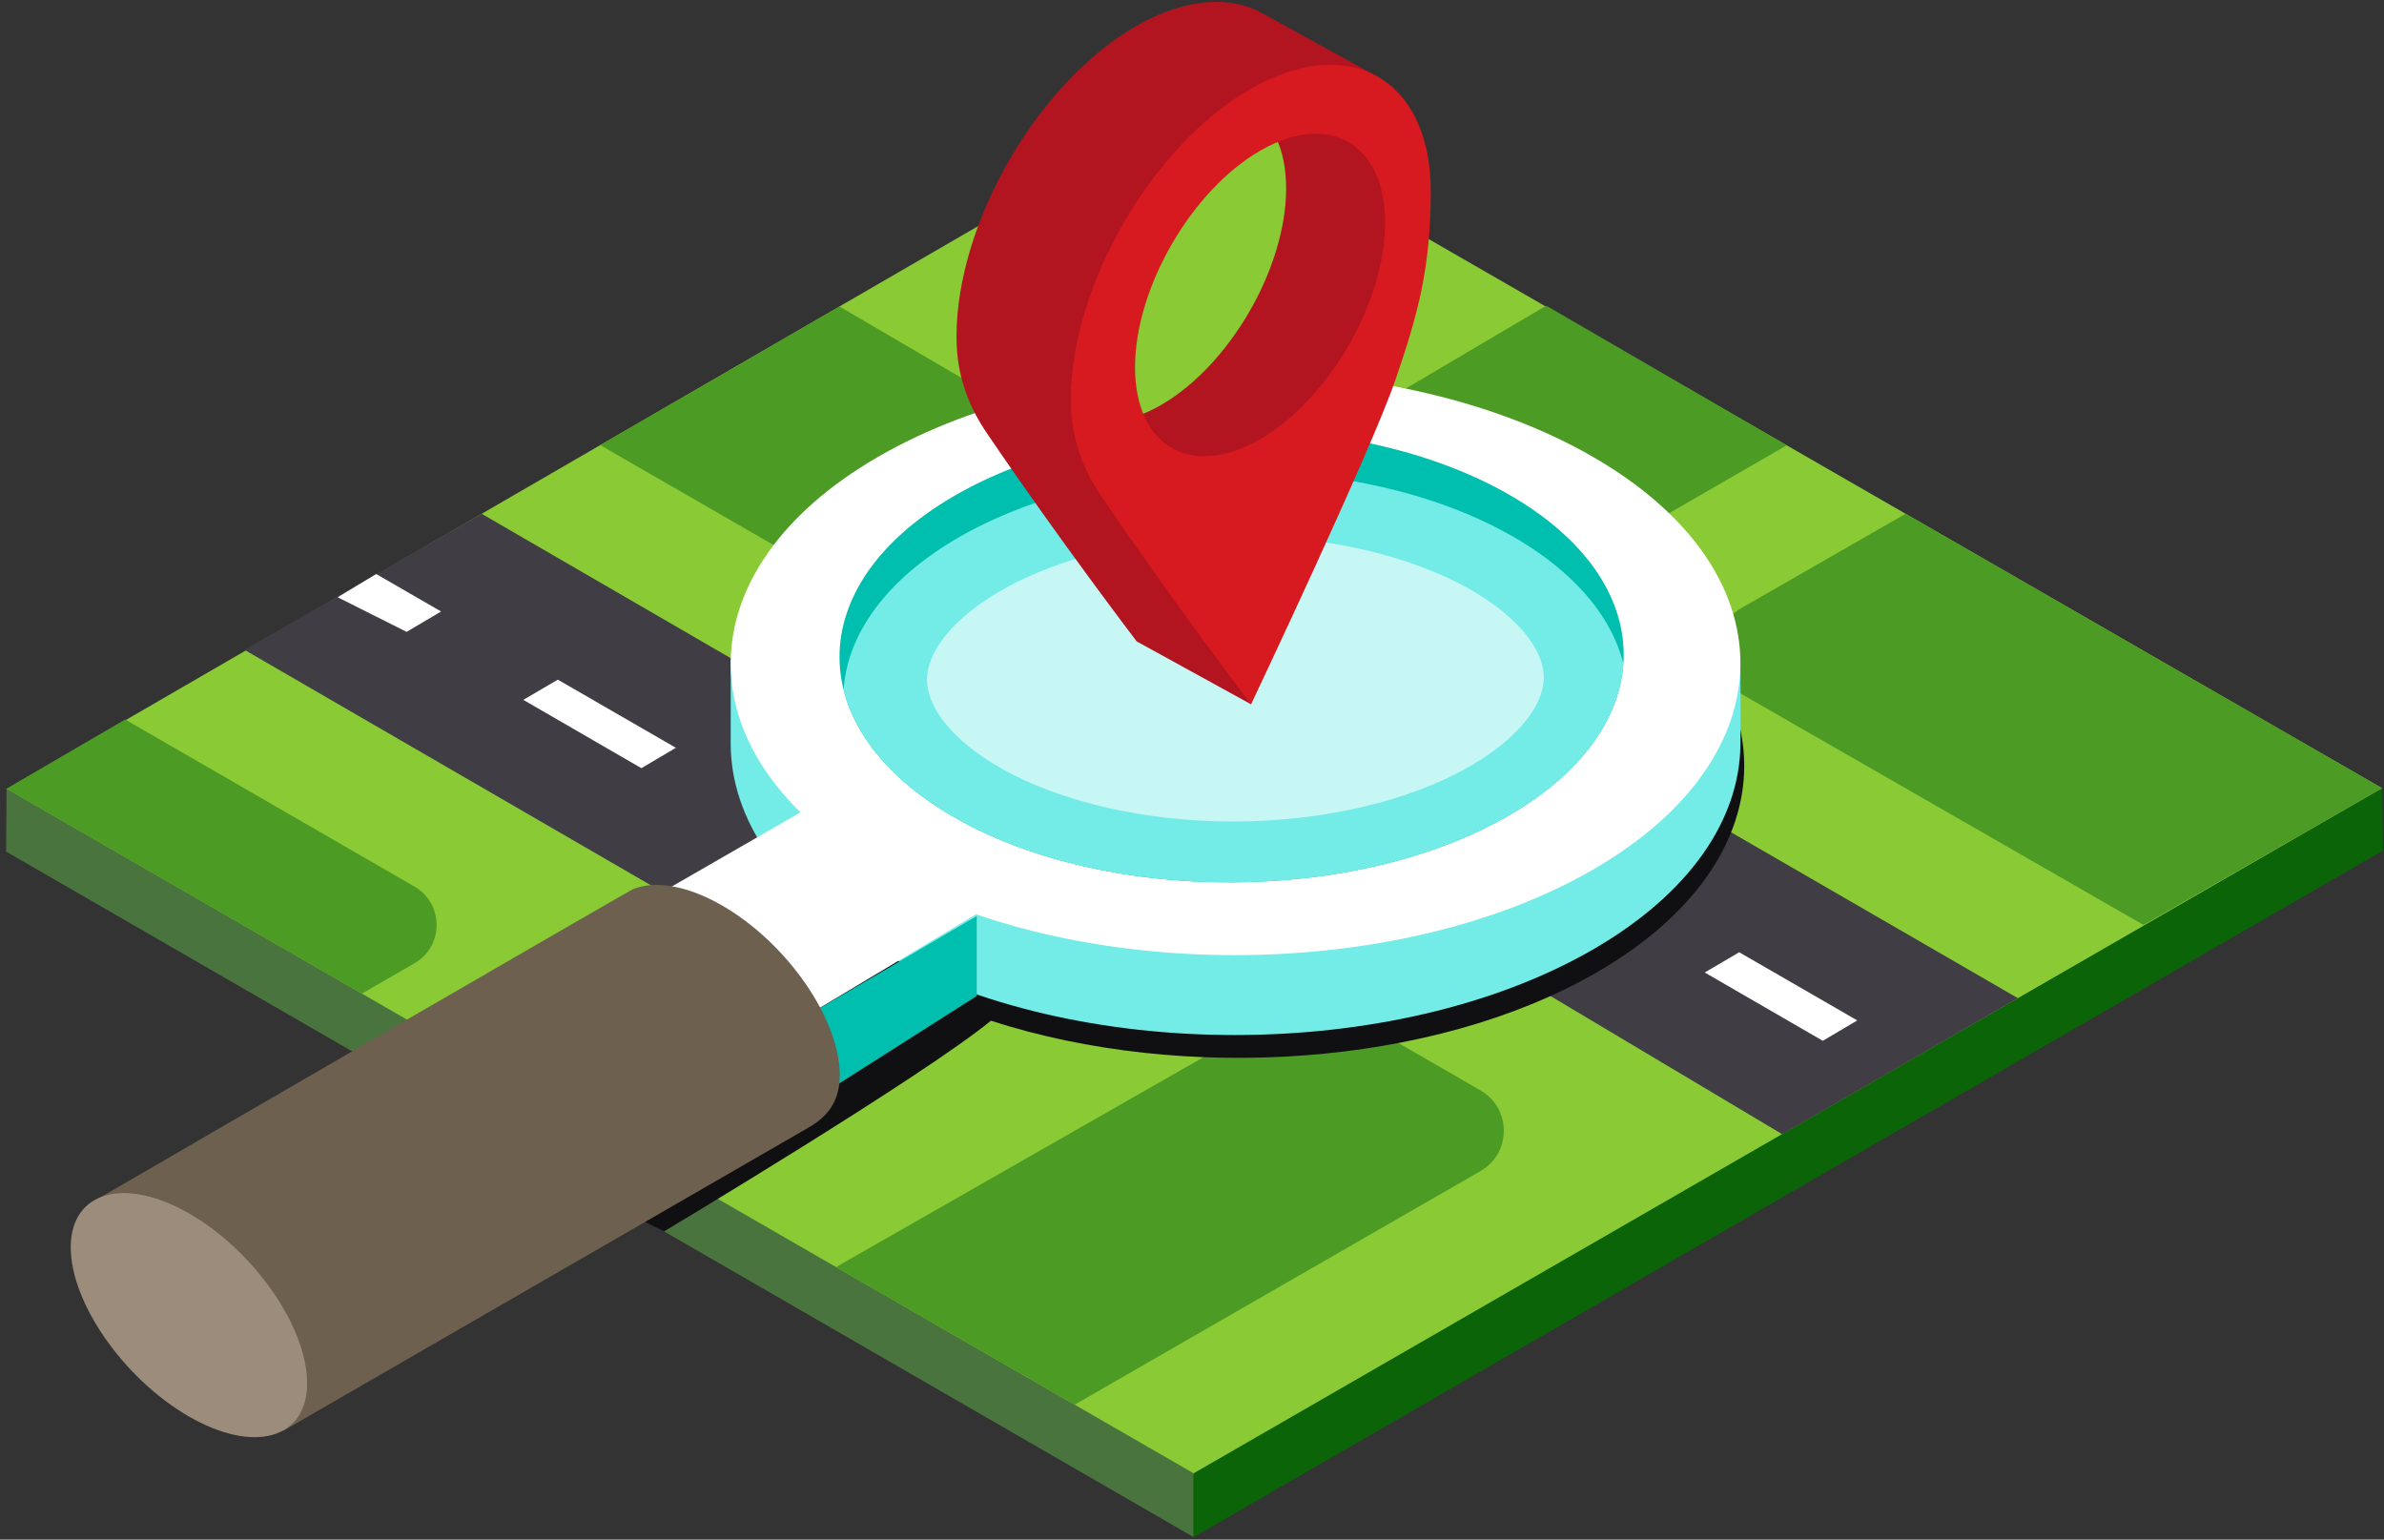 <?xml version="1.0" encoding="utf-8"?>
<!-- Generator: Adobe Illustrator 14.0.0, SVG Export Plug-In  -->
<!DOCTYPE svg PUBLIC "-//W3C//DTD SVG 1.1//EN" "http://www.w3.org/Graphics/SVG/1.1/DTD/svg11.dtd">
<svg version="1.1"
	 xmlns="http://www.w3.org/2000/svg" xmlns:xlink="http://www.w3.org/1999/xlink" xmlns:a="http://ns.adobe.com/AdobeSVGViewerExtensions/3.0/"
	 x="0px" y="0px" width="240px" height="155px" viewBox="-0.615 -0.188 240 155" enable-background="new -0.615 -0.188 240 155"
	 xml:space="preserve">
<rect x="-0.615" y="-0.188" width="240" height="155" fill="#333333" stroke="none"/>
<defs>
</defs>
<polygon fill="#89CA35" points="0,79.281 119.337,10.128 239.2,79.171 119.366,148.358 "/>
<polygon fill="#4A743E" points="119.548,148.137 119.548,154.558 0,85.546 0.045,79.213 "/>
<polygon fill="#0C6408" points="119.548,148.137 119.548,154.558 239.299,85.43 239.2,79.171 "/>
<polygon fill="#403D44" points="131.247,59.075 202.53,100.304 178.805,114 124.397,81.553 88.249,102.457 23.984,65.227 
	47.875,51.538 95.539,79.171 "/>
<polygon fill="#FFFFFF" points="150.84,81.958 147.369,83.995 159.253,90.872 162.724,88.82 "/>
<polygon fill="#FFFFFF" points="174.474,95.681 171.002,97.718 182.888,104.594 186.359,102.543 "/>
<polygon fill="#FFFFFF" points="79.556,81.958 76.084,83.995 87.97,90.872 91.44,88.82 "/>
<polygon fill="#FFFFFF" points="55.541,68.235 52.069,70.271 63.954,77.148 67.425,75.097 "/>
<polygon fill="#FFFFFF" points="33.375,59.94 40.32,63.425 43.791,61.374 37.257,57.602 "/>
<polygon fill="#FFFFFF" points="111.515,82.162 115.012,84.153 103.214,91.18 99.718,89.172 "/>
<polygon fill="#FFFFFF" points="131.354,70.63 123.765,75.141 127.262,77.148 131.38,74.695 135.62,77.148 139.09,75.097 "/>
<g>
	<path fill="#4C9B24" d="M107.576,141.225l40.854-23.516c3.127-1.799,3.129-6.31,0.006-8.113l-8.242-4.758
		c-5.29-3.055-11.804-3.07-17.107-0.041l-39.536,22.577L107.576,141.225z"/>
	<path fill="#694907" d="M116.102,90.818c0,0.265-0.426,0.48-0.958,0.48s-0.958-0.216-0.958-0.48v-9.63l1.916,0.003V90.818z"/>
	<path fill="#694907" d="M131.379,77.127v4.114c0,0.266,0.426,0.48,0.958,0.48c0.531,0,0.957-0.215,0.957-0.48v-4.114H131.379z"/>
	<path fill="#694907" d="M110.356,86.987c0,0.266-0.426,0.481-0.958,0.481c-0.532,0-0.958-0.216-0.958-0.481v-9.629l1.915,0.003
		V86.987z"/>
	<polygon fill="#D1920E" points="108.441,74.047 108.441,84.262 116.251,88.906 133.319,79 124.911,74.563 124.911,65.071 	"/>
	<g>
		<g>
			<defs>
				<rect id="SVGID_6_" x="108.441" y="64.954" width="24.976" height="23.952"/>
			</defs>
			<clipPath id="SVGID_7_">
				<use xlink:href="#SVGID_6_"  overflow="visible"/>
			</clipPath>
			<polygon clip-path="url(#SVGID_7_)" fill="#373E39" points="108.441,74.047 108.441,84.262 116.251,88.906 133.417,79 
				125.102,74.563 125.167,64.954 			"/>
		</g>
	</g>
	<polygon fill="#D1920E" points="116.102,85.603 116.102,88.906 133.337,79 133.337,76.833 	"/>
	<polygon fill="#D1920E" points="110.947,75.779 108.379,74.042 125.151,64.701 126.932,65.708 	"/>
	<g opacity="0.5">
		<g>
			<defs>
				<rect id="SVGID_5_" x="108.379" y="64.701" width="18.553" height="11.078"/>
			</defs>
			<clipPath id="SVGID_8_">
				<use xlink:href="#SVGID_5_"  overflow="visible"/>
			</clipPath>
			<polygon clip-path="url(#SVGID_8_)" fill="#373E39" points="110.947,75.779 108.379,74.042 125.151,64.701 126.932,65.708 			"/>
		</g>
	</g>
	<polygon fill="#D1920E" points="110.356,75.285 110.356,83.024 116.28,86.739 133.368,76.833 126.826,73.325 126.826,65.689 	"/>
	<g opacity="0.5">
		<g>
			<defs>
				<rect id="SVGID_4_" x="110.236" y="73.325" width="23.165" height="13.414"/>
			</defs>
			<clipPath id="SVGID_9_">
				<use xlink:href="#SVGID_4_"  overflow="visible"/>
			</clipPath>
			<polygon clip-path="url(#SVGID_9_)" fill="#373E39" points="110.236,83.024 116.22,86.739 133.401,76.833 126.952,73.325 			"/>
		</g>
	</g>
	<path fill="#4C9B24" d="M215.176,92.931l24.023-13.76l-47.976-27.634l-16.555,9.509c-3.324,1.91-3.324,6.706,0,8.615
		L215.176,92.931z"/>
	<path fill="#4C9B24" d="M0.045,79.213l11.938-6.965l29.125,16.82c2.973,1.717,2.972,6.008-0.001,7.724l-5.288,3.054L0.045,79.213z"
		/>
	<polygon fill="#4C9B24" points="59.809,44.623 95.674,65.289 162.842,54.118 179.255,44.642 155.046,30.585 119.548,51.538 
		83.9,30.673 	"/>
	<g>
		<g>
			<defs>
				<rect id="SVGID_3_" x="59.809" y="47.571" width="115.168" height="80.343"/>
			</defs>
			<clipPath id="SVGID_10_">
				<use xlink:href="#SVGID_3_"  overflow="visible"/>
			</clipPath>
			<path clip-path="url(#SVGID_10_)" fill="#100F11" d="M64.329,122.828l15.847-38.961c0,0-7.438-8.905-5.49-13.708
				c2.084-5.138,6.567-10.008,13.449-13.996c19.747-11.442,52.131-11.458,71.965-0.033c19.833,11.425,19.838,30.139,0.009,41.587
				c-16.472,9.51-41.606,11.13-60.967,4.855c-6.895,5.653-32.903,21.211-32.903,21.211"/>
		</g>
	</g>
	<path fill="#73EBE6" d="M87.76,95.452c-9.876-5.715-14.814-13.251-14.816-20.789c0-2.444,0.007-8.445,0.007-8.445
		s8.129-8.487,14.801-12.354c19.747-11.442,52.131-11.457,71.965-0.032c6.097,3.511,14.875,12.954,14.875,12.954
		s0.038,5.068,0.002,8.042c-0.091,7.466-5.046,14.92-14.868,20.591C139.896,106.868,107.512,106.882,87.76,95.452"/>
	<path fill="#FFFFFF" d="M87.76,87.409c-19.751-11.431-19.755-30.145-0.009-41.588c19.747-11.442,52.131-11.457,71.965-0.032
		s19.839,30.139,0.009,41.587C139.896,98.824,107.512,98.838,87.76,87.409"/>
	<path fill="#00BFAE" d="M95.465,82.099c-15.372-8.82-15.428-23.354-0.125-32.298c15.303-8.943,40.452-9.049,55.889-0.234
		c15.436,8.815,15.492,23.349,0.125,32.298C135.987,90.813,110.837,90.918,95.465,82.099"/>
</g>
<g>
	<defs>
		<path id="SVGID_2_" d="M95.34,49.801c-15.303,8.944-15.246,23.479,0.125,32.297c15.372,8.82,40.521,8.715,55.889-0.234
			c15.367-8.948,15.311-23.481-0.125-32.296c-7.645-4.366-17.67-6.543-27.704-6.543C113.299,43.024,103.064,45.287,95.34,49.801"/>
	</defs>
	<clipPath id="SVGID_11_">
		<use xlink:href="#SVGID_2_"  overflow="visible"/>
	</clipPath>
	<path clip-path="url(#SVGID_11_)" fill="#73EBE6" d="M95.848,86.312c-15.372-8.819-15.428-23.353-0.125-32.297
		c15.303-8.943,40.453-9.049,55.889-0.234c15.436,8.815,15.492,23.348,0.125,32.297C136.37,95.026,111.22,95.131,95.848,86.312"/>
	<path clip-path="url(#SVGID_11_)" fill="#C7F7F5" d="M123.503,82.517c-8.897,0-17.448-1.979-23.461-5.429
		c-4.58-2.628-7.321-5.927-7.333-8.826c-0.011-2.899,2.705-6.222,7.266-8.888c6.117-3.575,14.841-5.626,23.934-5.626
		c8.902,0,17.478,1.981,23.524,5.434c4.601,2.627,7.354,5.921,7.366,8.812c0.012,2.895-2.718,6.216-7.303,8.886
		C141.345,80.462,132.6,82.517,123.503,82.517"/>
	<path display="none" clip-path="url(#SVGID_11_)" fill="#89CA35" d="M123.503,76.389c-7.743,0-15.374-1.726-20.411-4.616
		c-0.038-0.021-0.075-0.043-0.112-0.064c-2.661-1.546-2.676-5.405-0.028-6.974c0.039-0.023,0.077-0.045,0.115-0.068
		c5.13-2.998,12.921-4.789,20.841-4.789c7.754,0,15.411,1.73,20.485,4.627c0.026,0.015,0.053,0.03,0.079,0.045
		c2.672,1.541,2.688,5.418,0.029,6.982c-0.029,0.018-0.06,0.035-0.089,0.052C139.248,74.592,131.431,76.389,123.503,76.389"/>
</g>
<polygon fill="#FFFFFF" points="85.677,78.31 61.662,92.146 79.762,102.571 103.225,88.522 "/>
<polygon fill="#00BFAE" points="97.716,92.038 97.716,100.082 81.246,110.557 79.762,102.571 "/>
<path fill="#6D604F" d="M83.927,108.039c0-5.641-5.335-13.323-11.856-17.072c-3.524-2.026-6.712-2.519-8.906-1.661
	c-0.547,0.214-53.863,31.16-53.863,31.16l18.605,23.387l52.865-30.516C82.708,112.219,83.927,110.716,83.927,108.039"/>
<path fill="#9B8C7B" d="M18.448,121.991c-6.521-3.749-11.894-2.25-11.941,3.331s5.289,13.264,11.856,17.072
	c6.568,3.809,11.941,2.31,11.941-3.331S24.969,125.741,18.448,121.991"/>
<path fill="#B21420" d="M126.601,1.219L126.601,1.219c-3.305-1.896-7.86-1.646-12.833,1.213c-9.9,5.69-18.042,19.723-18.093,31.184
	c-0.02,4.298,1.425,7.396,3.074,9.825c7.391,10.892,15.072,20.948,15.072,20.948l11.509,6.329l12.964-63.054L126.601,1.219z"/>
<path fill="#D71920" d="M125.276,8.761c-9.899,5.69-18.042,19.724-18.093,31.185c-0.02,4.298,1.425,7.395,3.074,9.825
	c7.391,10.892,15.073,20.948,15.073,20.948s12.071-25.459,14.572-32.774c2.187-6.395,3.521-11.113,3.521-18.876
	C143.422,7.708,135.175,3.071,125.276,8.761"/>
<path fill="#B21420" d="M126.251,14.977c-6.922,3.996-12.593,13.8-12.603,21.787c-0.01,7.987,5.646,11.26,12.57,7.274
	c6.924-3.986,12.595-13.79,12.603-21.787C138.83,14.254,133.172,10.981,126.251,14.977"/>
<g>
	<defs>
		<path id="SVGID_1_" d="M126.251,14.978c-6.921,3.996-12.593,13.8-12.603,21.787c-0.01,7.986,5.646,11.259,12.57,7.273
			c6.924-3.985,12.595-13.789,12.604-21.787c0.005-5.681-2.849-8.979-6.983-8.979C130.154,13.272,128.255,13.82,126.251,14.978"/>
	</defs>
	<clipPath id="SVGID_12_">
		<use xlink:href="#SVGID_1_"  overflow="visible"/>
	</clipPath>
	<path clip-path="url(#SVGID_12_)" fill="#89CA35" d="M116.292,11.53c-6.921,3.996-12.593,13.8-12.603,21.787
		c-0.01,7.987,5.646,11.26,12.57,7.274c6.923-3.986,12.595-13.79,12.603-21.787S123.214,7.534,116.292,11.53"/>
</g>
</svg>
